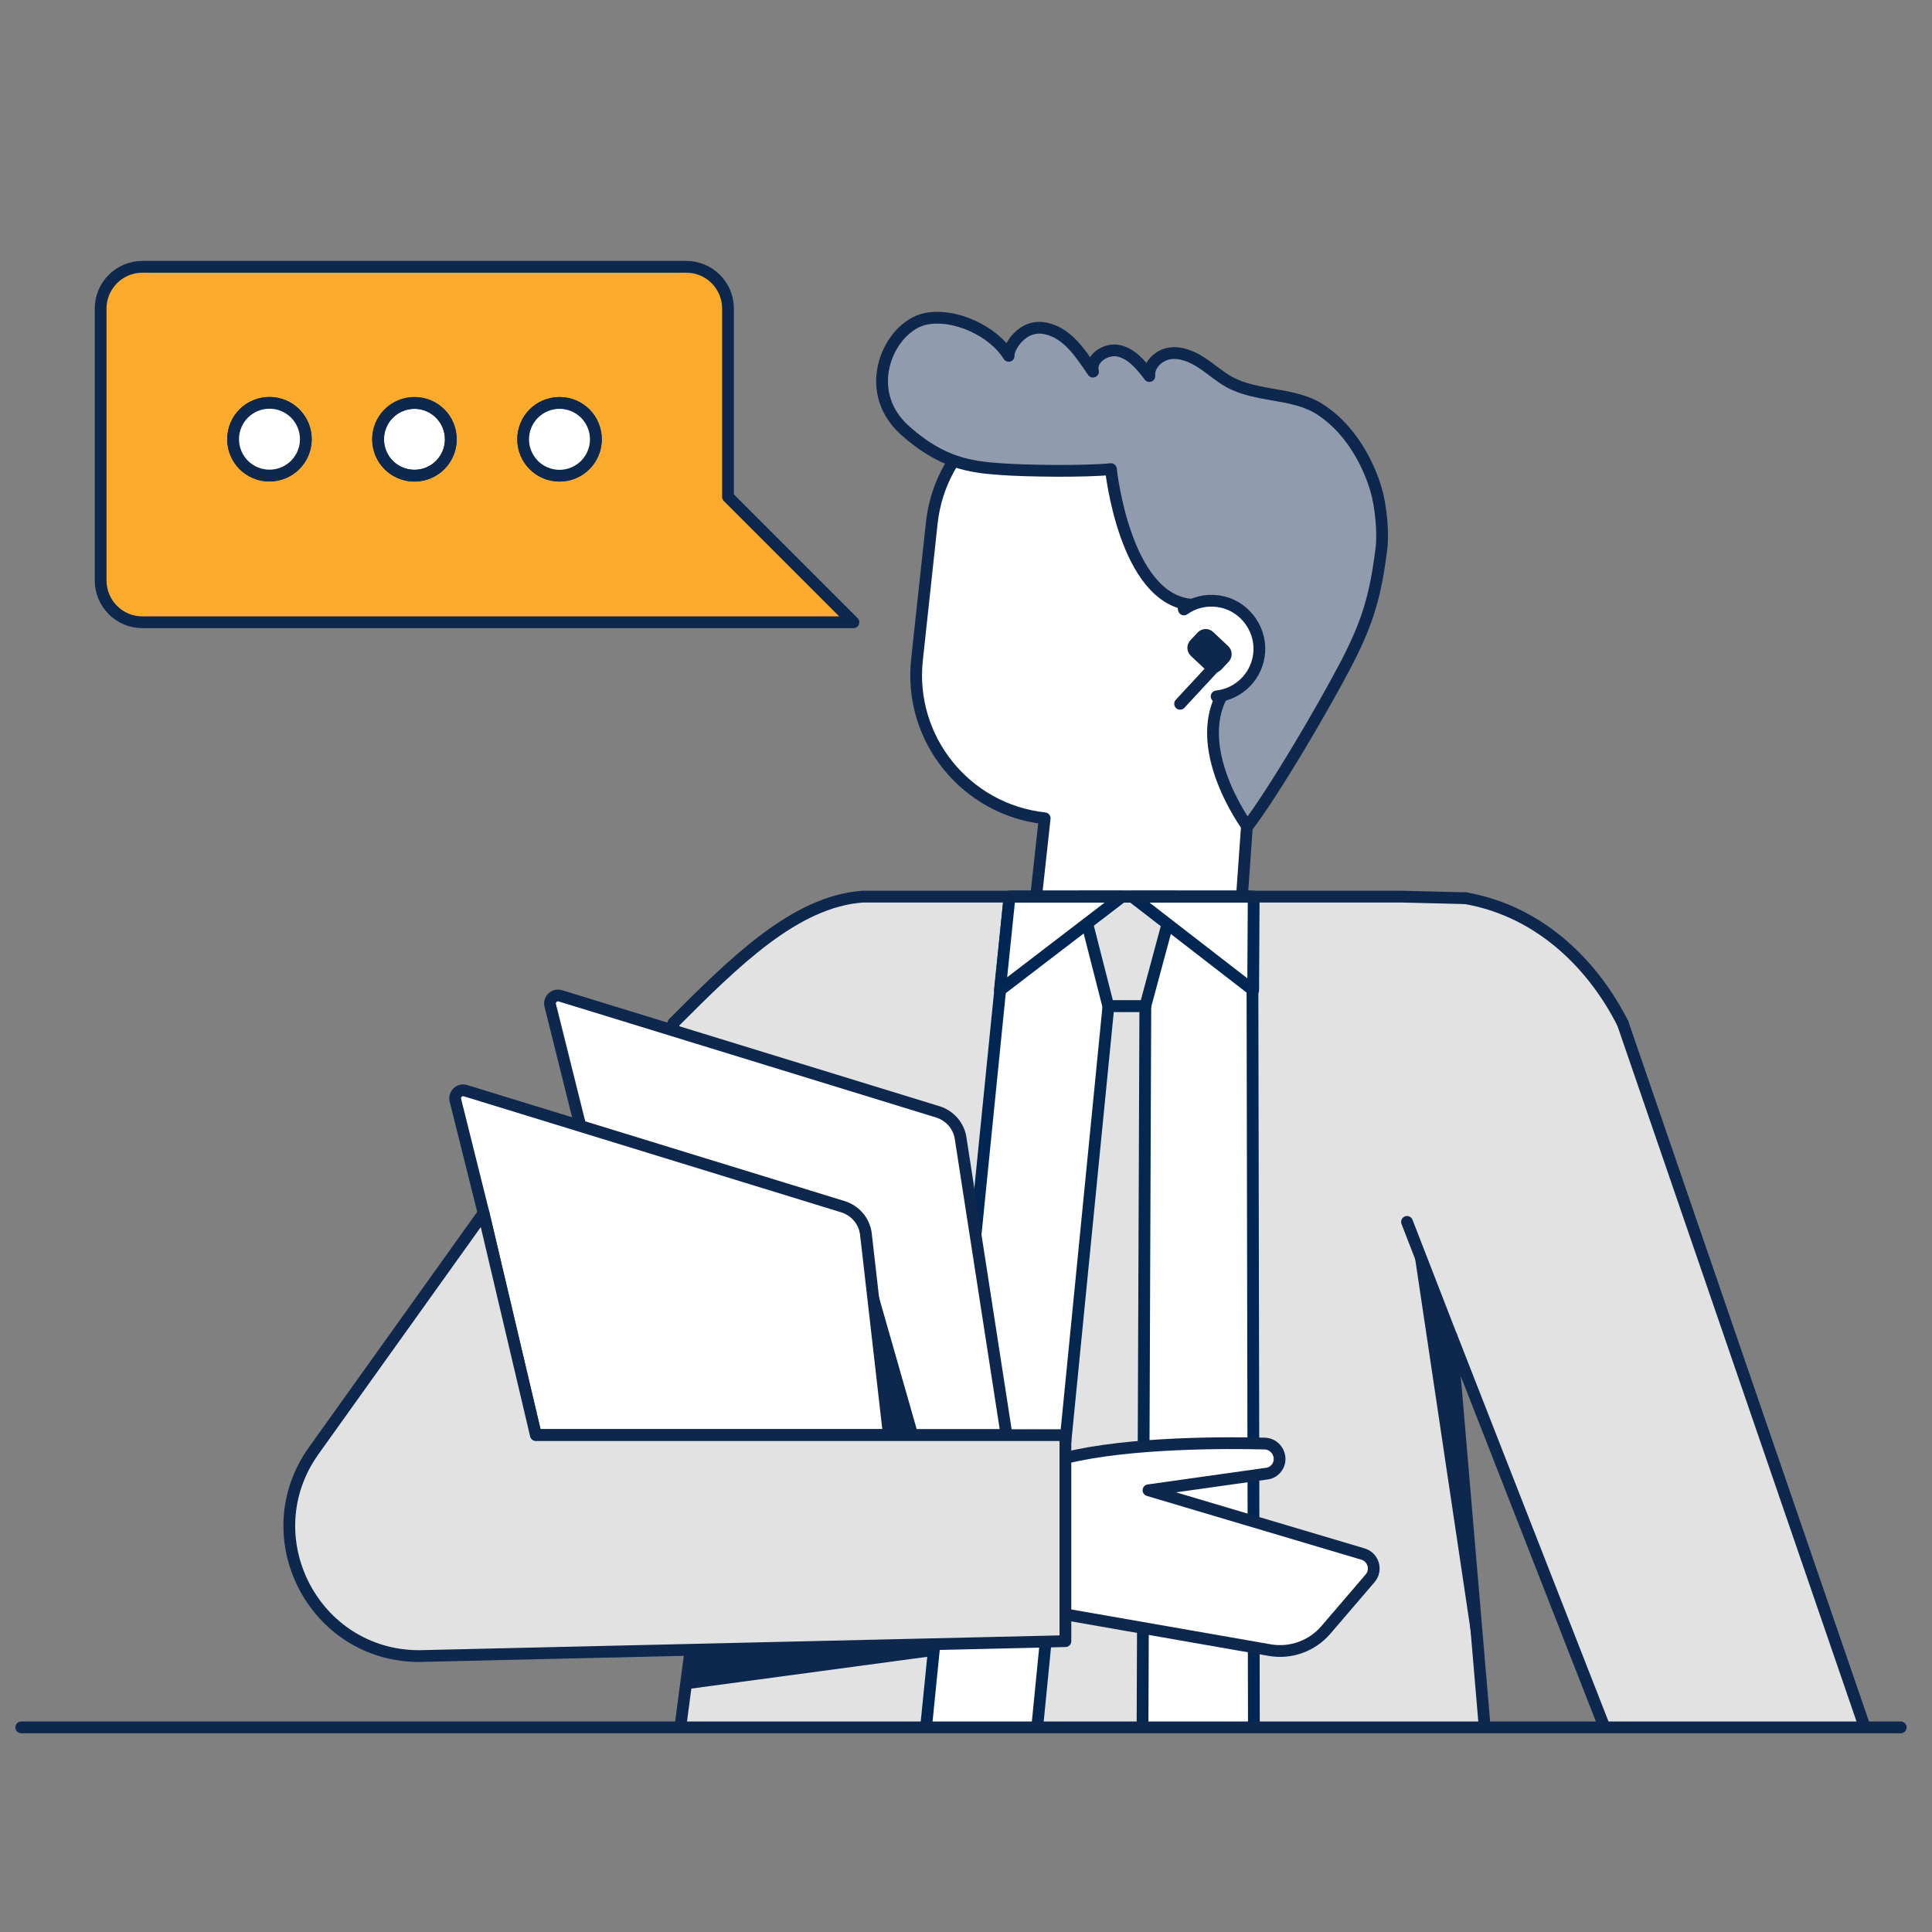 <?xml version="1.0" encoding="UTF-8"?>
<svg id="Layer_1" data-name="Layer 1" xmlns="http://www.w3.org/2000/svg" xmlns:xlink="http://www.w3.org/1999/xlink" viewBox="0 0 110 110">
  <rect x="0" y="0" width="110" height="110" fill="#808080" stroke="none"/>
  <defs>
    <clipPath id="clippath">
      <rect x=".51" y="3.63" width="108.4" height="94.72" style="fill: none;"/>
    </clipPath>
  </defs>
  <g style="clip-path: url(#clippath); fill: none;">
    <g>
      <path d="m57.31,126.94l11.54,47.7c.12.58.32,1.15.58,1.68l24.14,48.27,21.78-6.7-24-49.63c-.36-.74-.58-1.54-.66-2.37,0,0-2.71-29.41-6.56-50.09-.88-4.71-3.51-9.27-5.06-12.32h-38.53s-1.68,128.8-1.68,128.8l24.68.03-1.22-83.6" style="fill: #fff;"/>
      <path d="m57.31,126.94l11.54,47.7c.12.58.32,1.15.58,1.68l24.14,48.27,21.78-6.7-24-49.63c-.36-.74-.58-1.54-.66-2.37,0,0-2.71-29.41-6.56-50.09-.88-4.71-3.51-9.27-5.06-12.32h-38.53s-1.68,128.8-1.68,128.8l24.68.03-1.22-83.6" style="fill: none; stroke: #0d274d; stroke-linecap: round; stroke-linejoin: round; stroke-width: .67px;"/>
      <path d="m40.04,97.14c.4.63.41,1.44.02,2.07" style="fill: #fbab2c;"/>
      <path d="m36.71,113.69l49.08-.54-3.15-37.06,19.9,50.86,11.73-5.03-21.88-63.66c-1.57-3.13-4.55-6.35-8.95-7.12l-34.31-.08c-3.87.27-7.34,3.75-10.79,7.2l.99,35.58-2.62,19.85Z" style="fill: #e2e2e2;"/>
      <path d="m92.39,58.26c-1.57-3.13-4.55-6.35-8.95-7.12" style="fill: none; stroke: #0d274d; stroke-linecap: round; stroke-linejoin: round; stroke-width: .67px;"/>
      <line x1="82.64" y1="76.09" x2="80.11" y2="69.57" style="fill: none; stroke: #0d274d; stroke-linecap: round; stroke-miterlimit: 10; stroke-width: .67px;"/>
      <path d="m71.01,46.96s5.63-6.38,3.88-14.57c-2.27-10.61-10.41-10.51-14.46-9.86-2.94.47-3.82,1.29-4.44,1.8-1.6,1.31-2.7,3.23-2.94,5.45l-.84,7.78c-.49,4.5,2.77,8.54,7.27,9.03l-.49,4.47h5.09s6.63,0,6.63,0l.29-4.1Z" style="fill: #fff;"/>
      <path d="m71.01,46.96s5.63-6.38,3.88-14.57c-2.27-10.61-10.41-10.51-14.46-9.86-2.94.47-3.82,1.29-4.44,1.8-1.6,1.31-2.7,3.23-2.94,5.45l-.84,7.78c-.49,4.5,2.77,8.54,7.27,9.03l-.49,4.47h5.47s6.25,0,6.25,0l.29-4.1" style="fill: none; stroke: #0d274d; stroke-linecap: round; stroke-linejoin: round; stroke-width: .67px;"/>
      <path d="m70.14,38.7c-2.87,3.2.87,8.26.87,8.26,1.44-1.88,4.21-6.55,5.63-9.29,1.22-2.35,1.65-3.86,1.97-6.49.12-.94-.03-2.41-.28-3.32-.22-.78-1.07-3.22-3.19-4.6-1.51-.98-3.57-.69-5.15-1.56-.56-.31-1.04-.74-1.57-1.09-.53-.35-1.17-.62-1.8-.53-.63.09-1.23.65-1.17,1.28-.46-.6-.98-1.25-1.72-1.42-.74-.18-1.67.44-1.48,1.18-.71-1.03-1.41-2.15-2.63-2.45-1.42-.34-2.21,1.17-2.15,1.55-.87-1.42-3.1-2.45-4.74-2.09-2.02.44-3.72,4.02-1.16,6.32,2.09,1.88,3.73,2.08,5.43,2.2,1.48.11,4.79.15,6.26,0,0,0,.77,7.39,4.57,7.7l2.31,4.34Z" style="fill: #909cad;"/>
      <path d="m70.14,38.7c-2.87,3.2.87,8.26.87,8.26,1.44-1.88,4.21-6.55,5.63-9.29,1.22-2.35,1.65-3.86,1.97-6.49.12-.94-.03-2.41-.28-3.32-.22-.78-1.07-3.22-3.19-4.6-1.51-.98-3.57-.69-5.15-1.56-.56-.31-1.04-.74-1.57-1.09-.53-.35-1.17-.62-1.8-.53-.63.09-1.23.65-1.17,1.28-.46-.6-.98-1.25-1.72-1.42-.74-.18-1.67.44-1.48,1.18-.71-1.03-1.41-2.15-2.63-2.45-1.42-.34-2.21,1.17-2.15,1.55-.87-1.42-3.1-2.45-4.74-2.09-2.02.44-3.72,4.02-1.16,6.32,2.09,1.88,3.73,2.08,5.43,2.2,1.48.11,4.79.15,6.26,0,0,0,.77,7.39,4.57,7.7l2.31,4.34Z" style="fill: none;"/>
      <polygon points="59.19 93.47 39.14 96.17 39.22 93.74 59.19 93.47" style="fill: #0d274d;"/>
      <polygon points="80.43 70.71 84.08 95.17 82.57 76.18 80.43 70.71" style="fill: #0d274d;"/>
      <path d="m71.69,37.02c.08-1.4-.95-2.66-2.34-2.85-.72-.1-1.4.08-1.95.47" style="fill: none; stroke: #0d274d; stroke-linecap: round; stroke-linejoin: round; stroke-width: .67px;"/>
      <g>
        <polygon points="57.48 51.05 51.2 113.53 71.42 113.31 71.3 51.05 57.48 51.05" style="fill: #fff;"/>
        <polygon points="57.48 51.05 51.2 113.53 71.42 113.31 71.3 51.05 57.48 51.05" style="fill: none; stroke: #002753; stroke-linecap: round; stroke-linejoin: round; stroke-width: .67px;"/>
        <polygon points="63.11 57.28 65.21 57.28 65.01 108.82 58.02 108.82 63.11 57.28" style="fill: #e2e2e2;"/>
        <polygon points="63.11 57.28 65.21 57.28 65.01 108.82 58.02 108.82 63.11 57.28" style="fill: none; stroke: #042750; stroke-linecap: round; stroke-linejoin: round; stroke-width: .67px;"/>
        <polygon points="65.21 57.28 63.1 57.28 61.51 51.05 66.89 51.05 65.21 57.28" style="fill: #e2e2e2;"/>
        <polygon points="65.21 57.28 63.1 57.28 61.51 51.05 66.89 51.05 65.21 57.28" style="fill: none; stroke: #042750; stroke-linecap: round; stroke-linejoin: round; stroke-width: .67px;"/>
        <polygon points="57.48 51.05 63.89 51.05 56.93 56.38 57.48 51.05" style="fill: #fff;"/>
        <polygon points="57.48 51.05 63.89 51.05 56.93 56.38 57.48 51.05" style="fill: none; stroke: #002753; stroke-linecap: round; stroke-linejoin: round; stroke-width: .67px;"/>
        <polygon points="71.38 51.05 64.46 51.05 71.35 56.38 71.38 51.05" style="fill: #fff;"/>
        <polygon points="71.38 51.05 64.46 51.05 71.35 56.38 71.38 51.05" style="fill: none; stroke: #002753; stroke-linecap: round; stroke-linejoin: round; stroke-width: .67px;"/>
      </g>
      <path d="m83.44,51.14l-3.66-.09h-29.32s-1.33,0-1.33,0c-3.87.27-7.34,3.75-10.79,7.2l.99,35.58-2.62,19.85,49.08-.54-3.15-37.06,19.9,50.86,11.73-5.03-21.88-63.66" style="fill: none; stroke: #0d274d; stroke-linecap: round; stroke-linejoin: round; stroke-width: .67px;"/>
      <path d="m57.31,81.71l-2.61-16.86c-.09-.72-.6-1.32-1.29-1.54l-21.5-6.61c-.34-.11-.67.2-.58.55l1.6,6.41.12.45,3.88,17.6h20.37Z" style="fill: #fff;"/>
      <path d="m57.31,81.71l-2.61-16.86c-.09-.72-.6-1.32-1.29-1.54l-21.5-6.61c-.34-.11-.67.2-.58.55l1.6,6.41.12.45,3.88,17.6h20.37Z" style="fill: none; stroke: #0d274d; stroke-linecap: round; stroke-linejoin: round; stroke-width: .67px;"/>
      <path d="m50.61,81.71l-1.31-11.46c-.09-.72-.6-1.32-1.29-1.54l-21.5-6.61c-.34-.11-.67.2-.58.55l1.6,6.41,2.98,12.64h20.1Z" style="fill: #fff;"/>
      <path d="m50.61,81.71l-1.31-11.46c-.09-.72-.6-1.32-1.29-1.54l-21.5-6.61c-.34-.11-.67.2-.58.55l1.6,6.41,2.98,12.64h20.1Z" style="fill: none; stroke: #0d274d; stroke-linecap: round; stroke-linejoin: round; stroke-width: .67px;"/>
      <polygon points="48.94 69.99 52.29 81.71 50.61 81.71 48.94 69.99" style="fill: #0d274d;"/>
      <path d="m57.13,91.3l-.74-7.99,4.27-.3c3.68-.91,9.29-.87,11.34-.82.45.01.81.36.85.8.04.42-.23.8-.64.9l-6.82.96,12.21,3.63c.6.18.81.91.41,1.38l-2.52,2.94c-.79.92-2.01,1.36-3.2,1.15l-15.16-2.65Z" style="fill: #fff;"/>
      <path d="m57.13,91.3l-.74-7.99,4.27-.3c3.68-.91,9.29-.87,11.34-.82.45.01.81.36.85.8.04.42-.23.8-.64.9l-6.82.96,12.21,3.63c.6.18.81.91.41,1.38l-2.52,2.94c-.79.92-2.01,1.36-3.2,1.15l-15.16-2.65Z" style="fill: none; stroke: #0d274d; stroke-linecap: round; stroke-linejoin: round; stroke-width: .67px;"/>
      <path d="m27.53,69.07l-9.67,13.53c-3.49,4.89,0,11.69,6.01,11.69l36.79-.85v-11.73s-30.15,0-30.15,0l-2.98-12.64Z" style="fill: #e2e2e2;"/>
      <path d="m27.53,69.07l-9.67,13.53c-3.49,4.89,0,11.69,6.01,11.69l36.79-.85v-11.73s-30.15,0-30.15,0l-2.98-12.64Z" style="fill: none; stroke: #0d274d; stroke-linecap: round; stroke-linejoin: round; stroke-width: .67px;"/>
    </g>
    <g>
      <path d="m70.15,38.77c-2.88,3.21.87,8.29.87,8.29,1.45-1.89,4.22-6.57,5.65-9.31,1.22-2.36,1.65-3.87,1.98-6.5.12-.94-.03-2.42-.29-3.33-.22-.78-1.07-3.23-3.2-4.61-1.52-.98-3.58-.69-5.17-1.56-.56-.31-1.04-.75-1.58-1.1-.54-.35-1.17-.62-1.8-.53-.63.09-1.23.65-1.17,1.29-.46-.61-.98-1.25-1.72-1.43-.74-.18-1.68.44-1.49,1.18-.71-1.03-1.42-2.16-2.64-2.45-1.43-.34-2.22,1.17-2.16,1.55-.88-1.43-3.11-2.45-4.75-2.1-2.03.44-3.73,4.03-1.16,6.34,2.1,1.88,3.74,2.09,5.45,2.21,1.48.11,4.8.15,6.28,0,0,0,.77,7.41,4.58,7.72l2.32,4.35Z" style="fill: #909cad;"/>
      <path d="m70.15,38.77c-2.88,3.21.87,8.29.87,8.29,1.45-1.89,4.22-6.57,5.65-9.31,1.22-2.36,1.65-3.87,1.98-6.5.12-.94-.03-2.42-.29-3.33-.22-.78-1.07-3.23-3.2-4.61-1.52-.98-3.58-.69-5.17-1.56-.56-.31-1.04-.75-1.58-1.1-.54-.35-1.17-.62-1.8-.53-.63.09-1.23.65-1.17,1.29-.46-.61-.98-1.25-1.72-1.43-.74-.18-1.68.44-1.49,1.18-.71-1.03-1.42-2.16-2.64-2.45-1.43-.34-2.22,1.17-2.16,1.55-.88-1.43-3.11-2.45-4.75-2.1-2.03.44-3.73,4.03-1.16,6.34,2.1,1.88,3.74,2.09,5.45,2.21,1.48.11,4.8.15,6.28,0,0,0,.77,7.41,4.58,7.72l2.32,4.35Z" style="fill: none; stroke: #0d274d; stroke-linecap: round; stroke-linejoin: round; stroke-width: .67px;"/>
      <path d="m69.27,39.65c1.29-.14,2.35-1.19,2.43-2.56.08-1.4-.95-2.67-2.34-2.86-.72-.1-1.41.08-1.95.47" style="fill: #fff;"/>
      <path d="m69.27,39.65c1.29-.14,2.35-1.19,2.43-2.56.08-1.4-.95-2.67-2.34-2.86-.72-.1-1.41.08-1.95.47" style="fill: none; stroke: #0d274d; stroke-linecap: round; stroke-linejoin: round; stroke-width: .67px;"/>
      <path d="m67.8,37.34l.86.81c.25.23.64.22.88-.03l.42-.45c.23-.25.22-.64-.03-.88l-.86-.81c-.25-.23-.64-.22-.88.03l-.42.45c-.23.25-.22.64.03.88" style="fill: #0d274d;"/>
      <line x1="69.37" y1="37.72" x2="67.19" y2="40.07" style="fill: #fff;"/>
      <line x1="69.37" y1="37.72" x2="67.19" y2="40.07" style="fill: none; stroke: #0d274d; stroke-linecap: round; stroke-linejoin: round; stroke-width: .67px;"/>
    </g>
    <g>
      <path d="m41.45,28.29l7.14,7.14H8.11c-1.32,0-2.38-1.07-2.38-2.38v-15.48c0-1.32,1.07-2.38,2.38-2.38h30.96c1.32,0,2.38,1.07,2.38,2.38v10.72Z" style="fill: #fbab2c;"/>
      <path d="m41.45,28.29l7.14,7.14H8.11c-1.32,0-2.38-1.07-2.38-2.38v-15.48c0-1.32,1.07-2.38,2.38-2.38h30.96c1.32,0,2.38,1.07,2.38,2.38v10.72Z" style="fill: none; stroke: #0d274d; stroke-linecap: round; stroke-linejoin: round; stroke-width: .67px;"/>
      <path d="m17.41,25.01c0,1.14-.92,2.07-2.07,2.07s-2.07-.92-2.07-2.07.92-2.07,2.07-2.07,2.07.92,2.07,2.07" style="fill: #0d274d; stroke: #0d274d; stroke-miterlimit: 10; stroke-width: .67px;"/>
      <circle cx="15.34" cy="25.01" r="2.07" transform="translate(-8.4 7.77) rotate(-22.5)" style="fill: #fff; stroke: #0d274d; stroke-linecap: round; stroke-linejoin: round; stroke-width: .67px;"/>
      <path d="m25.67,25.01c0,1.14-.92,2.07-2.07,2.07s-2.07-.92-2.07-2.07.92-2.07,2.07-2.07,2.07.92,2.07,2.07" style="fill: #fff; stroke: #0d274d; stroke-miterlimit: 10; stroke-width: .67px;"/>
      <circle cx="23.6" cy="25.01" r="2.07" transform="translate(-7.78 10.94) rotate(-22.5)" style="fill: none; stroke: #0d274d; stroke-linecap: round; stroke-linejoin: round; stroke-width: .67px;"/>
      <path d="m33.93,25.01c0,1.14-.92,2.07-2.07,2.07s-2.07-.92-2.07-2.07.92-2.07,2.07-2.07,2.07.92,2.07,2.07" style="fill: #0d274d; stroke: #0d274d; stroke-miterlimit: 10; stroke-width: .67px;"/>
      <circle cx="31.86" cy="25.01" r="2.07" transform="translate(-7.15 14.1) rotate(-22.5)" style="fill: #fff; stroke: #0d274d; stroke-linecap: round; stroke-linejoin: round; stroke-width: .67px;"/>
    </g>
  </g>
  <line x1="1.21" y1="98.35" x2="108.22" y2="98.35" style="fill: none; stroke: #0d274d; stroke-linecap: round; stroke-linejoin: round; stroke-width: .67px;"/>
</svg>